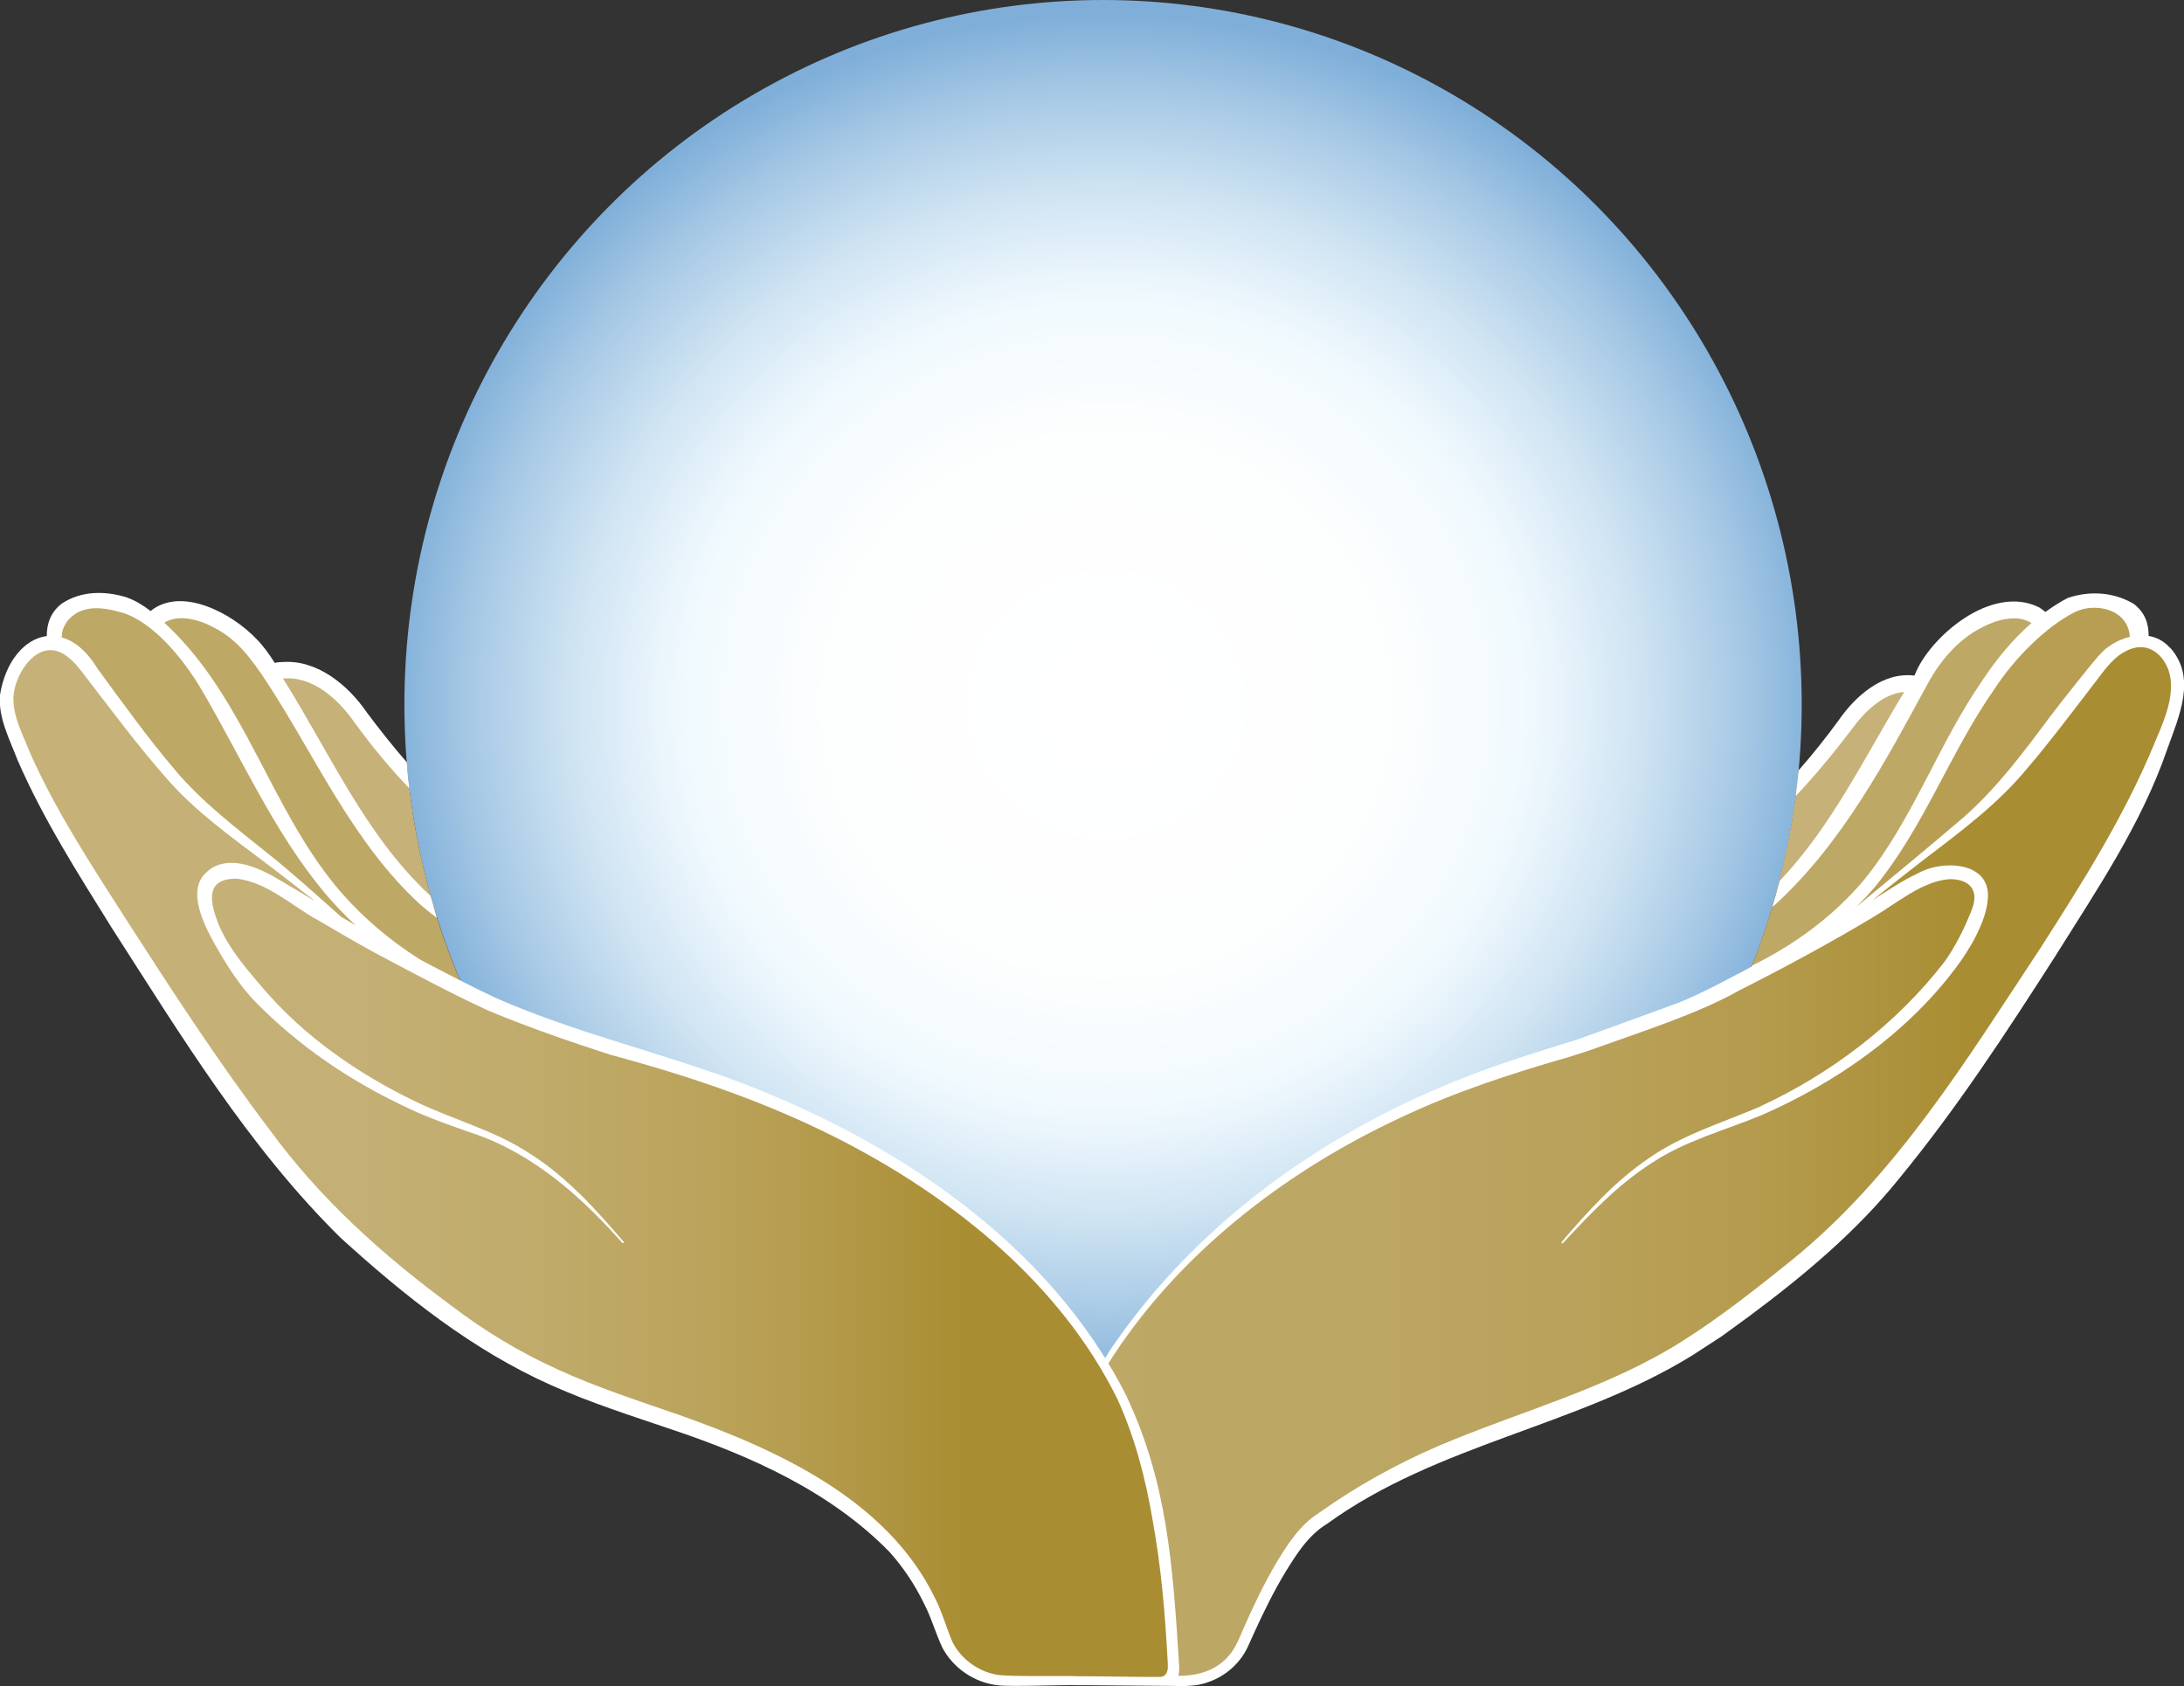 <svg xmlns="http://www.w3.org/2000/svg" xmlns:xlink="http://www.w3.org/1999/xlink" id="uuid-badd42b5-be00-457c-a16c-4dc46dafcd1a" viewBox="0 0 162.99 125.84"><rect x="0" y="0" width="162.99" height="125.84" fill="#333333" stroke="none"/><defs><radialGradient id="uuid-9b89603b-8e1e-4f52-921d-401f4ad72c04" cx="63.95" cy="52.58" fx="63.95" fy="52.58" r="51.45" gradientTransform="translate(16.02) scale(1.04 1)" gradientUnits="userSpaceOnUse"><stop offset="0" stop-color="#fff"></stop><stop offset=".39" stop-color="#fdfefe"></stop><stop offset=".52" stop-color="#f6fbfe"></stop><stop offset=".58" stop-color="#f1fafe"></stop><stop offset=".64" stop-color="#e7f3fb"></stop><stop offset=".75" stop-color="#cee3f2"></stop><stop offset=".89" stop-color="#a6c8e5"></stop><stop offset="1" stop-color="#7fafd9"></stop></radialGradient><linearGradient id="uuid-c5340dd5-299a-4a01-86ae-8c4f2a922cc8" x1="74.95" y1="86.64" x2="162.52" y2="86.64" gradientUnits="userSpaceOnUse"><stop offset=".05" stop-color="#bea866"></stop><stop offset=".32" stop-color="#bca663"></stop><stop offset=".5" stop-color="#b9a15a"></stop><stop offset=".66" stop-color="#b39a4b"></stop><stop offset=".8" stop-color="#aa8f36"></stop><stop offset=".82" stop-color="#a98d32"></stop></linearGradient><linearGradient id="uuid-ca06f89f-ef9d-4929-8293-0e6c2212013f" x1=".49" y1="86.75" x2="87.85" y2="86.75" gradientUnits="userSpaceOnUse"><stop offset=".07" stop-color="#c6b278"></stop><stop offset=".29" stop-color="#c4b075"></stop><stop offset=".45" stop-color="#c0ab6b"></stop><stop offset=".6" stop-color="#baa35b"></stop><stop offset=".73" stop-color="#b19745"></stop><stop offset=".82" stop-color="#a98d32"></stop></linearGradient></defs><g id="uuid-3d85b3d7-c4fc-4cb9-bdcb-5219929c7d1d"><ellipse cx="82.32" cy="52.58" rx="52.14" ry="52.58" fill="url(#uuid-9b89603b-8e1e-4f52-921d-401f4ad72c04)"></ellipse><path d="M6.37,49.77c9.28,12.49,6.99,8.92,20.94,20.35,1.14.64,2.3,1.26,3.46,1.84,1.34.66,2.62,1.36,3.92,2.03-.01-.02-.02-.05-.03-.07-5.59-2.52-10.24-6.7-13.24-12.27-4.74-8.79-7.15-13.87-12.19-16.51,0,0-1.94-.7-3.93.23-1.11.51-1.33,1.56-1.12,2.76.7.15,1.44.64,2.18,1.64Z" fill="#bea866"></path><path d="M21.42,61.64c3,5.57,7.64,9.75,13.23,12.27-.88-2.01-1.65-4.09-2.29-6.22-4.75-3.83-7.58-10.1-11.94-17.05,0,0-1.05-2.95-4.7-4.6-2.57-1.17-3.9-.23-4.47.42,3.74,2.88,6.1,7.68,10.15,15.19Z" fill="#bea866"></path><path d="M30.78,71.96c1.33.66,2.61,1.36,3.9,2.02,0,0,0,0,0,0-1.3-.66-2.57-1.36-3.9-2.02Z" fill="#bea866"></path><path d="M26.94,69.81c.13.1.25.2.38.31-.13-.11-.25-.2-.38-.31h0Z" fill="#bea866"></path><path d="M32.37,67.69c.05.15.1.3.15.45-.94-3.05-1.62-6.22-1.99-9.49-1.9-2.03-3.37-4.05-4.55-5.55-2.75-3.49-5.55-2.47-5.55-2.47,4.35,6.96,7.19,13.22,11.94,17.05Z" fill="#c6b278"></path><path d="M142.42,61.64c4.05-7.52,6.4-12.31,10.15-15.19-.56-.65-1.89-1.59-4.47-.42-3.65,1.66-4.7,4.6-4.7,4.6-4.02,6.43-6.75,12.26-10.88,16.14-.58,2.08-1.28,4.11-2.09,6.08.03-.07.06-.13.09-.2,5-2.29,9.15-5.9,11.9-11.01Z" fill="#bea866"></path><path d="M116.54,92.77c4.62-5.24,7.1-7.04,12.63-8.99,4.59-1.62,8.91-4.33,12.67-7.79,1.77-1.63,3.68-3.56,4.8-5.83.92-1.87,2.27-4.17-.23-4.96-2.21-.69-5.04,1.68-6.91,2.77-2.38,1.39-4.76,2.77-7.22,4-2.34,1.16-4.49,2.45-6.91,3.41-2.43.97-4.9,1.84-7.38,2.66-4.77,1.58-23.04,5.68-34.78,22.51-6.73,9.65-7.58,23.62-8.27,24.91h13.5c1.89,0,3.61-1.12,4.35-2.85,1.34-3.11,3.5-7.57,5.5-8.98,11.91-8.42,20.11-6.84,31.87-15.93,7.91-6.11,11.35-8.42,26.4-32.54,4.03-6.46,4.81-10.08,5.49-11.68,1.82-4.33-2.13-8.05-5.36-3.7-9.29,12.49-6.99,8.92-20.95,20.36" fill="url(#uuid-c5340dd5-299a-4a01-86ae-8c4f2a922cc8)"></path><path d="M132.29,71.96c1.17-.58,2.32-1.2,3.46-1.84,13.95-11.43,11.66-7.87,20.94-20.35,1-1.34,2.06-1.91,3-1.93.12-1.07-.14-2-1.16-2.47-1.99-.92-3.93-.23-3.93-.23-5.04,2.63-7.45,7.71-12.19,16.51-2.75,5.11-6.9,8.71-11.9,11.01-.04.1-.08.19-.12.28.62-.33,1.25-.66,1.89-.97Z" fill="#b79e53"></path><path d="M132.52,66.78c4.14-3.88,6.86-9.71,10.88-16.14,0,0-2.8-1.02-5.55,2.47-.99,1.25-2.18,2.87-3.65,4.55-.3,3.13-.88,6.19-1.7,9.13,0,0,0,0,0-.01Z" fill="#c6b278"></path><path d="M46.52,92.77c-4.62-5.24-7.1-7.04-12.63-8.99-4.59-1.62-8.91-4.33-12.67-7.79-1.77-1.63-3.68-3.56-4.8-5.83-.92-1.87-2.27-4.17.23-4.96,2.21-.69,5.04,1.68,6.91,2.77,2.38,1.39,4.76,2.77,7.22,4,2.34,1.16,4.49,2.45,6.91,3.41,2.43.97,4.9,1.84,7.38,2.66,4.77,1.58,24.96,5.68,36.7,22.51,5.85,8.39,5.34,20.03,6.06,23.79.11.59-.34,1.12-.94,1.12h-11.71c-2.15,0-4.09-1.36-4.77-3.4-.84-2.53-2.36-5.83-5.64-8.44-11.42-9.07-20.11-6.84-31.87-15.93-7.91-6.11-11.35-8.42-26.4-32.54-4.03-6.46-5.54-10.41-5.93-12.11-.6-2.62,2.57-7.62,5.81-3.27,9.29,12.49,6.99,8.92,20.95,20.36" fill="url(#uuid-ca06f89f-ef9d-4929-8293-0e6c2212013f)"></path><path d="M84.09,104.23c-5.81-11.52-17.36-19.12-29.16-23.57-5.97-2.2-12.17-3.64-17.99-6.21-1.85-.87-3.7-1.84-5.54-2.81-2.42-1.52-4.61-3.4-6.43-5.62-4.66-5.73-6.6-13.27-11.8-18.66-.29-.3-.6-.6-.91-.89,1.07-.66,2.62-.24,3.77.4,1.68.86,2.76,2.33,3.91,4.08,3.63,5.56,6.41,11.97,11.43,16.56.4.35.81.68,1.24.99-.17-.54-.32-1.1-.48-1.65-.03-.03-.07-.05-.11-.09-4.79-4.48-7.42-10.6-10.9-16.12,2.2-.21,4.12,1.53,5.33,3.27,1.29,1.77,2.65,3.42,4.1,4.93-.08-.65-.14-1.29-.19-1.95-1.04-1.19-2.02-2.43-2.97-3.7-1.41-2.07-3.74-3.99-6.34-3.78-.22,0-.4.03-.55.06-.38-.62-.94-1.38-1.34-1.76-1.83-1.95-5.63-3.97-7.92-2.11-.56-.43-1.15-.79-1.79-1.02-1.63-.5-3.39-.49-4.83.46-.83.63-1.13,1.49-1.13,2.43-1.66.21-3.11,1.91-3.5,4.45-.11,1.68.73,3.27,1.32,4.8,1.91,4.41,4.52,8.49,7.04,12.54,5.16,8.03,10.2,16.34,17.05,23.1,4.77,4.34,9.84,8.39,15.74,11.02,2.94,1.32,6.01,2.29,9.01,3.31,5.91,1.98,11.84,4.64,16.23,9.13,1.03,1.15,1.89,2.44,2.57,3.84.56,1.07.86,2.2,1.38,3.31.81,1.52,2.38,2.6,4.1,2.8.97.13,4.93-.04,6.01,0l4.77-.04h1.19c.21-.02.36,0,.63-.02.52-.06,1.04-.29.97-1.35-.48-7.75-.92-13.76-3.93-20.16ZM4.92,46.49c1.08-1.5,2.86-1.14,4.12-.79,2.24.62,4.55,3.29,6.03,5.82,2.97,5.06,5.37,10.58,9.17,15.13.72.85,1.49,1.65,2.3,2.41-.36-.21-.72-.42-1.07-.63-1.78-1.57-3.55-3.2-5.39-4.66-2.48-2-5.01-3.91-7.04-6.33-2.04-2.4-3.89-4.99-5.77-7.55-.81-1.33-1.74-2.07-2.67-2.32.01-.39.11-.76.34-1.07ZM87.12,124.68c-.05.27-.24.44-.51.47-1.02.02-5.13-.06-6.15-.05-1.07-.05-4.84.04-5.91-.09-1.45-.2-2.78-1.13-3.45-2.43-.47-1.06-.78-2.26-1.32-3.31-3.6-7.42-11.91-11.14-19.23-13.72-3.02-1.04-6.02-2.02-8.87-3.32-2.86-1.29-5.55-2.91-8.04-4.82-5.12-3.77-9.76-7.95-13.52-13.1-3.82-5.04-7.28-10.37-10.72-15.71-2.56-4.01-5.17-7.97-7.11-12.3-.54-1.38-1.33-2.77-1.29-4.28.11-1.88,1.97-4.58,3.98-3.05.58.41,1.02,1.02,1.51,1.66,1.94,2.52,3.84,5.08,5.96,7.48,2.12,2.44,4.76,4.31,7.28,6.22,1.28.96,2.53,1.95,3.79,2.93-1.08-.65-2.16-1.31-3.29-1.95-1.51-.8-3.54-1.53-4.93-.11-1.31,1.34-.11,3.77.75,5.3.81,1.45,1.84,3.06,2.96,4.22,3.37,3.44,7.26,6.05,11.64,8.07,1.25.6,3.15,1.27,4.47,1.73,4.58,1.5,8.19,4.71,11.35,8.27l.1-.08c-2.06-2.41-4.22-4.82-6.94-6.56-2.67-1.79-5.82-2.58-8.68-3.97-4.25-2.05-8.24-4.83-11.3-8.4-1.57-1.83-3.08-3.57-3.69-5.84-.47-1.74.25-2.4,1.75-2.36,2.3.3,4.04,2.02,6.1,3.14,1.37.81,2.75,1.61,4.15,2.38,2.86,1.51,5.6,3,8.54,4.35,2.99,1.24,5.97,2.27,9.03,3.26,6.14,1.66,11.79,3.57,17.45,6.49,8.32,4.33,16.16,10.64,20.39,19.17,1.32,2.87,2.12,5.96,2.65,9.08.64,3.52.93,6.93,1.13,10.67.01.23.01.41-.02.54Z" fill="#fff"></path><path d="M161.92,48.32c-.44-.49-.99-.76-1.57-.86.01-.92-.28-1.78-1.14-2.41-1.49-.87-3.25-.97-4.88-.43-.59.3-1.14.66-1.68,1.05-.15-.12-.3-.23-.47-.34-3.59-1.79-8.21,2.28-9.27,5.01-.02.03-.03.06-.05.08-2.35-.29-4.4,1.53-5.66,3.36-.95,1.3-1.94,2.54-2.97,3.71-.06.64-.14,1.28-.22,1.92,1.48-1.56,2.84-3.22,4.12-4.9.94-1.31,2.34-2.74,3.98-2.87-2.94,4.83-5.4,10.01-9.29,14.1-.17.65-.36,1.3-.55,1.94.06-.06.14-.1.2-.16,5.02-4.59,8.25-10.72,11.43-16.56.87-1.6,2.23-3.22,3.91-4.08,1.17-.64,2.73-1.07,3.8-.38-1.43,1.24-2.64,2.73-3.67,4.29-3.31,4.78-5.17,10.37-8.83,14.88-2.24,2.67-5.13,4.81-8.35,6.39-.01.03-.02.05-.03.08-1.77.93-3.66,1.97-5.45,2.69l-4.22,1.54c-.7.25-2.49.91-3.17,1.15-1.78.57-3.6,1.11-5.37,1.72-11.45,3.83-22.08,10.75-29.1,20.69-.37.51-.71,1.04-1.04,1.57.08.13.17.26.25.39,5.1-8.16,13.19-14.42,21.85-18.46,4.06-1.93,8.34-3.32,12.66-4.56.54-.16,1.63-.52,2.16-.72,3.3-1.19,7.49-2.52,10.53-4.25,3.14-1.58,6.94-3.63,9.92-5.43,1.82-1.06,3.71-2.73,5.77-2.86,1.52.01,2.2.86,1.63,2.29-.51,1.31-1.19,2.69-2.02,3.86-3.61,4.68-8.54,8.42-13.91,10.88-2.74,1.17-5.72,2.07-8.2,3.82-2.53,1.72-4.56,3.99-6.51,6.27l.1.08c2.04-2.2,4.13-4.4,6.65-6.01,2.51-1.67,5.46-2.44,8.22-3.58,5.56-2.44,10.75-6.06,14.43-10.92,1-1.31,2.37-3.52,2.45-5.35.11-2.7-3.48-2.78-5.23-1.77-1.2.55-2.29,1.32-3.39,2,1.31-1.05,2.63-2.1,4.01-3.16,2.67-2.03,5.41-4.08,7.55-6.69,1.61-1.87,3.17-3.96,4.69-5.93.96-1.21,1.84-2.75,3.4-3.07,1.51-.28,2.58,1.23,2.62,2.63.1,1.6-.73,3.32-1.26,4.6-2.24,5.4-5.35,10.32-8.49,15.22-5.5,8.31-10.78,17-18.6,23.31-2.49,2.01-5.27,4.2-8,5.93-5.66,3.62-12.19,5.28-18.35,7.91-3.11,1.34-6.09,3-8.85,4.96-1.49.93-2.47,2.5-3.34,3.97-.85,1.47-1.58,3-2.26,4.54-.25.59-.67,1.65-1.11,2.11-.99,1.23-2.56,1.62-4.09,1.55-.17.23-.44.38-.75.38h-11.71c-.18,0-.35-.02-.52-.04l-.13.32h.41s10.05.08,10.05.08l2.51.02c.85.02,1.79.04,2.61-.27,1.3-.43,2.41-1.4,2.99-2.64l.52-1.15c.69-1.51,1.43-3.01,2.28-4.42.84-1.36,1.72-2.77,3.11-3.61,8.24-5.98,18.69-7.27,27.3-12.6l2.14-1.39,2.06-1.5c4.06-3.02,8-6.31,11.19-10.27,4.3-5.23,7.98-10.86,11.6-16.51,3.12-4.99,6.49-9.93,8.42-15.55.87-2.45,2.24-5.36.18-7.61ZM156.62,48.93c-.93,1.1-2.72,3.37-3.57,4.48-1.99,2.67-3.98,5.36-6.49,7.57-2.83,2.43-5.35,4.47-8.02,6.7.45-.45.89-.91,1.31-1.4,3.72-4.48,5.69-10.16,9.01-14.88,1.5-2.3,3.83-4.62,5.95-5.7,1.06-.54,2.35-.38,3.07.06.72.43,1.02,1.06,1.07,1.77-.91.21-1.77.74-2.33,1.42Z" fill="#fff"></path></g></svg>